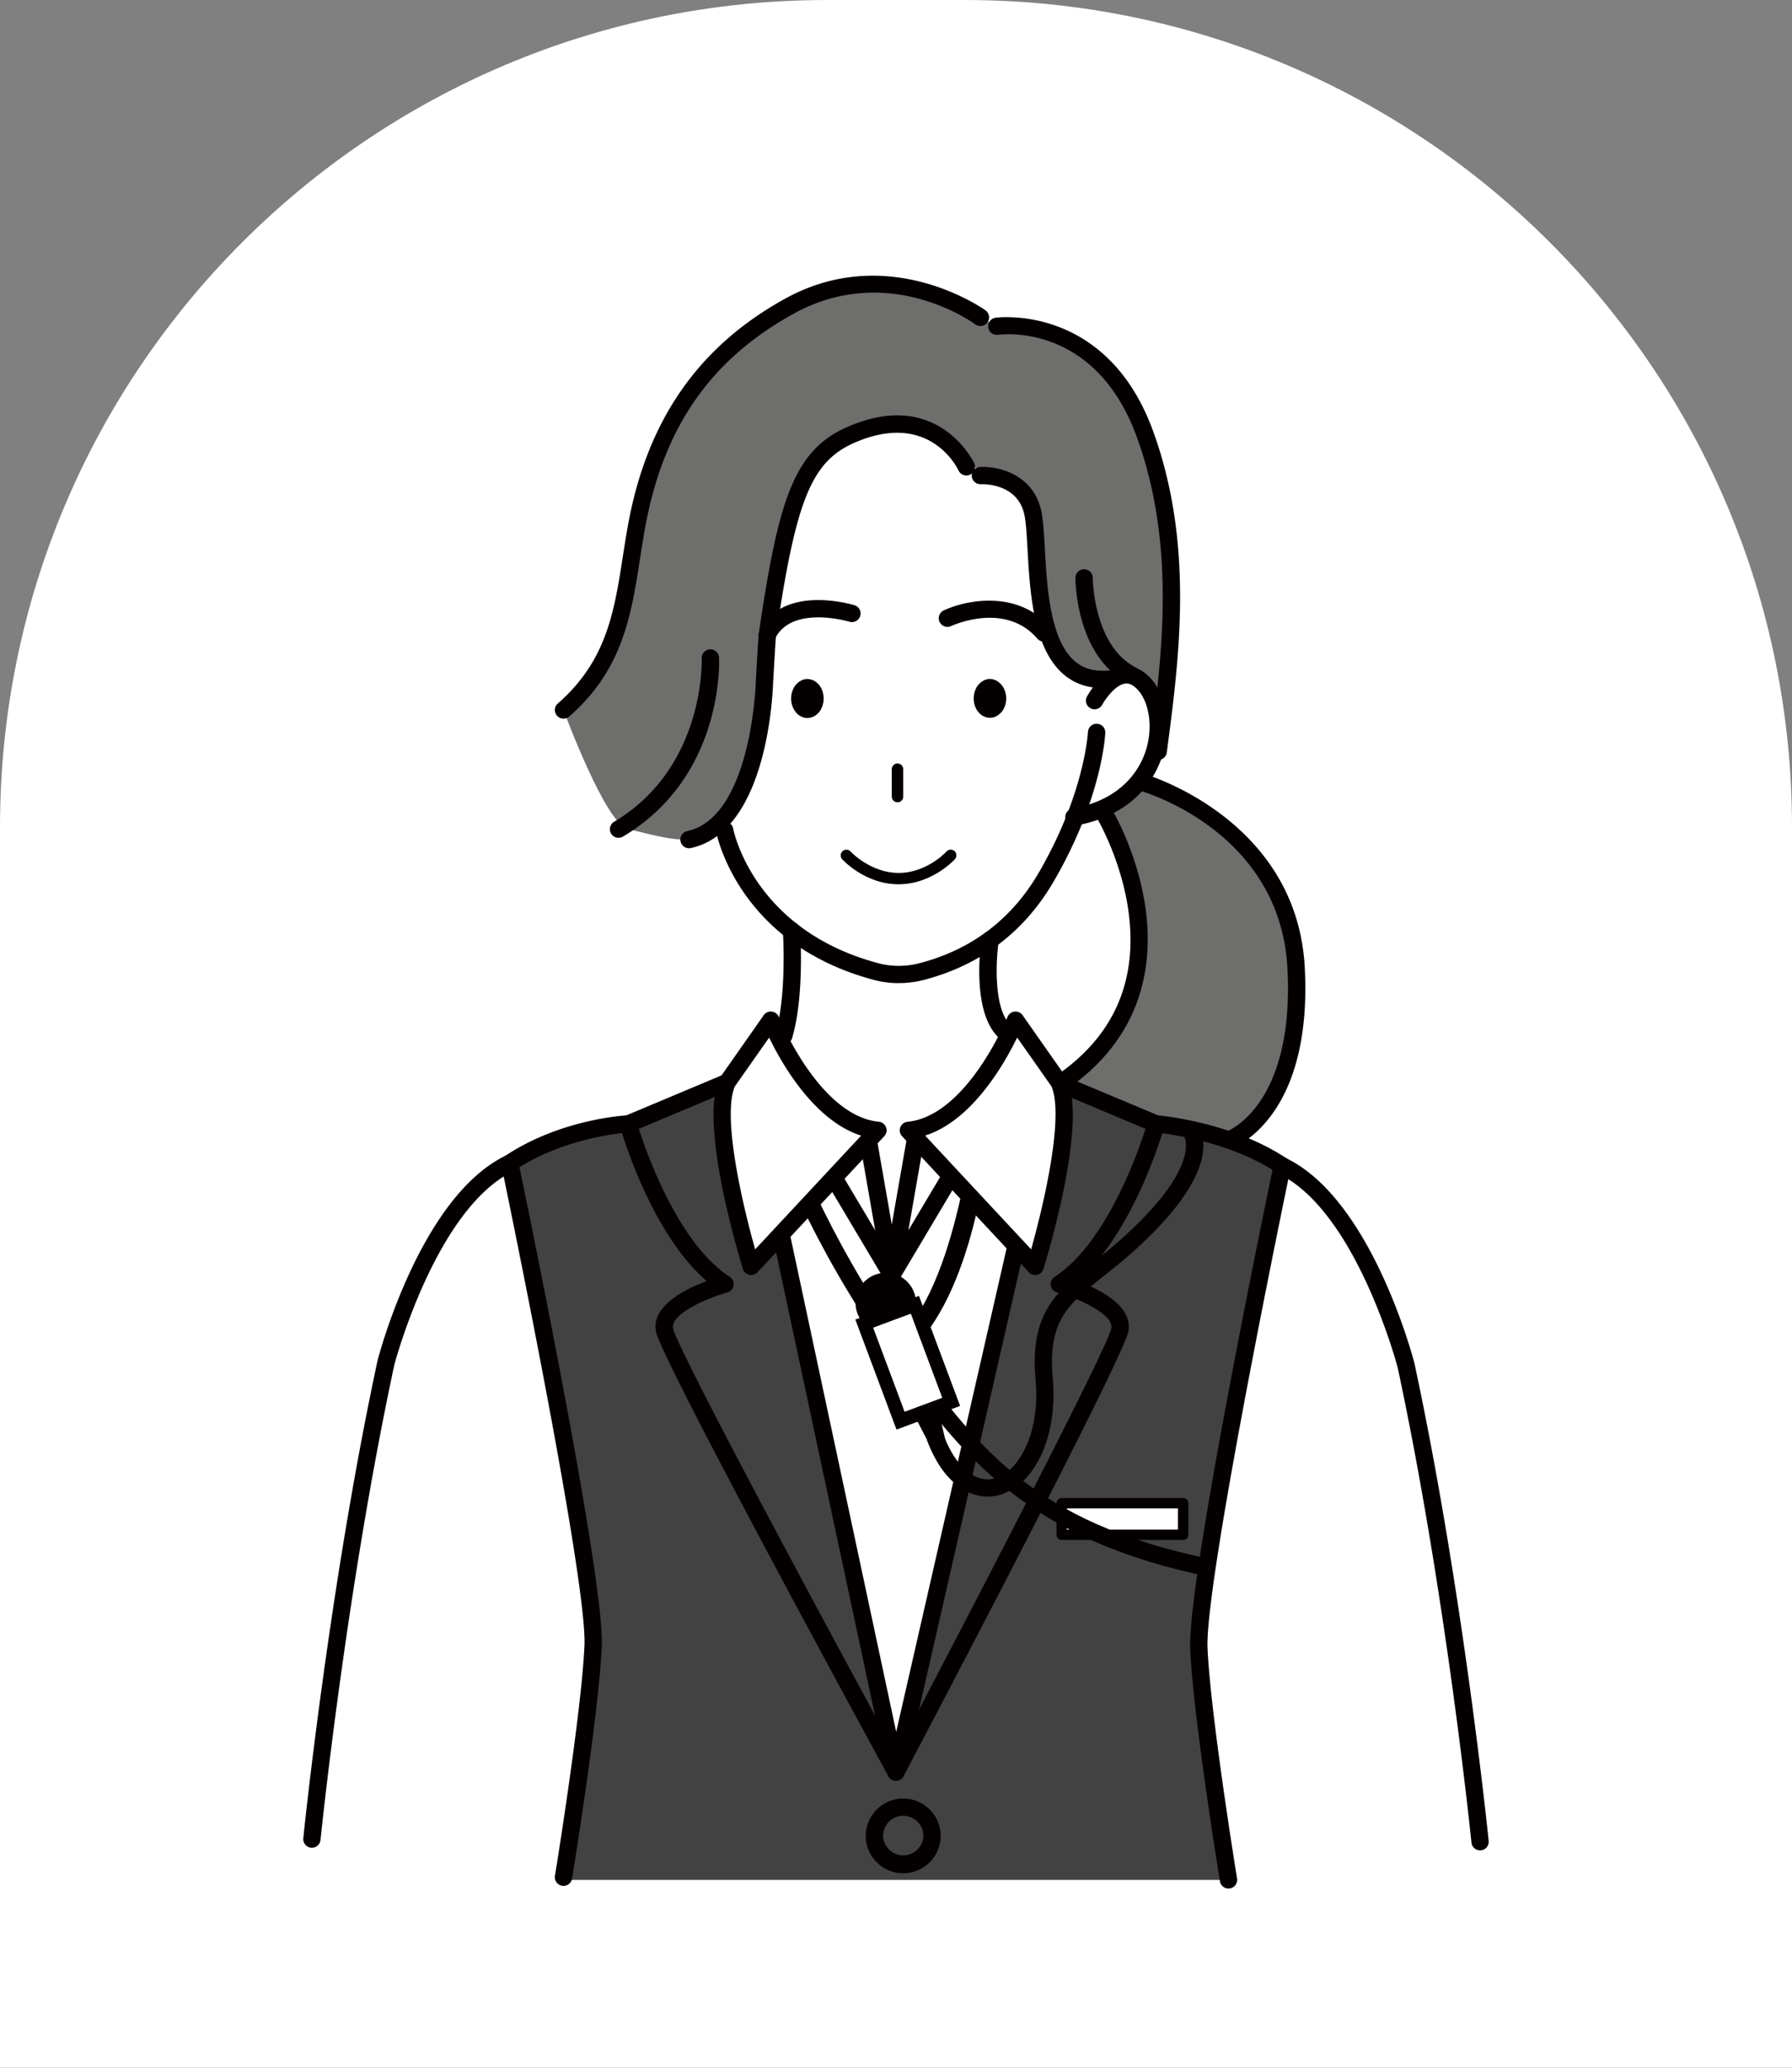 <svg width="260" height="300" viewBox="0 0 260 300" fill="none" xmlns="http://www.w3.org/2000/svg"><rect x="0" y="0" width="260" height="300" fill="#808080" stroke="none"/><path d="M0 120C0 53.726 53.726 0 120 0h20c66.274 0 120 53.726 120 120v180H0V120z" fill="#fff"/><g clip-path="url(#clip0_56_1094)"><path d="M105.504 157.038l-14.356 6.025s-11.113.937-17.18 5.704l12.093 70.035-4.297 33.945h96.477l-4.915-37.053 12.711-66.541s-6.509-5.709-18.296-6.09l-13.702-6.025s.538 22.591-3.845 26.696l-2.699-2.897-17.502 76.261-16.658-78.005-4.348 4.641s-5.961-19.343-3.483-26.696z" fill="#424242"/><path d="M159.654 117.454s8.52 13.634 5.137 23.934c-3.383 10.301-10.757 15.65-10.757 15.65l15.291 6.882 9.138 1.393s11.847-6.902 9.656-27.714c0 0-3.016-17.769-23.052-24.015l-5.413 3.87zm-17.407-71.409s-17.904-12.737-34.778 3.113-15.436 34.647-17.492 40.275c-2.056 5.63-5.519 11.745-8.218 13.579 0 0 6.092 16.582 9.384 17.294 3.293.712 8.249 2.305 10.37 1.012 2.121-1.293 9.495-6.817 10.485-29.644.99-22.827 6.409-27.84 13.978-29.504 7.57-1.664 11.395.552 14.245 5.614 0 0 9.998-.486 10.541 10.351.543 10.837 2.764 24.983 12.078 19.845 0 0 5.027.28 5.193 5.032 0 0 1.94-11.057 1.92-14.611-.02-3.554 1.769-40.561-25.344-41.063l-2.372-1.293h.01z" fill="#6E6E6D"/><path d="M171.662 218.1h-17.628v4.582h17.628V218.1z" fill="#fff"/><path d="M171.667 223.434h-17.628a.752.752 0 01-.754-.752V218.1c0-.416.337-.752.754-.752h17.628c.417 0 .754.336.754.752v4.582a.752.752 0 01-.754.752zm-16.879-1.504h16.12v-3.078h-16.12v3.078z" fill="#040000"/><path d="M175.843 228.862c-26.71-5.418-36.15-17.283-46.861-32.391-11.571-16.311-16.643-30.762-16.693-30.912l2.076-1.639c.05.15 5.333 15.133 16.713 31.163 10.445 14.717 18.733 25.869 44.615 31.123l.155 2.656h-.005z" fill="#040000"/><path d="M131.475 196.531l-1.628-1.909c9.198-7.795 11.505-33.063 11.53-33.319l2.106 3.674c-.095 1.083-2.03 23.093-12.008 31.554z" fill="#040000"/><path d="M128.515 193.408a4.376 4.376 0 004.383-4.37 4.377 4.377 0 00-4.383-4.371 4.377 4.377 0 00-4.383 4.371 4.376 4.376 0 004.383 4.37z" fill="#040000"/><path d="M132.744 189.304l-7.347 2.733 5.27 14.084 7.346-2.733-5.269-14.084z" fill="#fff"/><path d="M130.073 207.414l-5.971-15.965 9.228-3.434 5.972 15.965-9.229 3.434zm-3.388-14.787l4.564 12.205 5.464-2.03-4.564-12.206-5.464 2.031z" fill="#040000"/><path d="M137.181 209.028l-2.192.817-2.212-4.271 3.338-1.163 1.066 4.617z" fill="#040000"/><path d="M143.288 217.133c-2.137 0-4.238-1.093-6.012-3.188-1.749-2.06-2.749-4.907-2.79-5.023l2.373-.822s.895 2.532 2.337 4.231c1.237 1.459 3.227 2.987 5.675 1.97 3.187-1.329 6.057-6.617 5.378-14.151-.879-9.689 3.147-12.872 8.239-16.897.965-.767 1.97-1.554 3-2.441 13.004-11.133 10.375-15.825 10.345-15.87l1.995-1.518c.478.626 4.253 6.486-10.706 19.293a97.986 97.986 0 01-3.081 2.506c-5.022 3.97-8.053 6.366-7.299 14.707.709 7.834-2.131 14.697-6.911 16.687a6.618 6.618 0 01-2.548.521l.005-.005zm-23.821-116.246c-.01-.06-.015-.125-.025-.185a2.983 2.983 0 00-.101-.391c-.015-.05-.035-.095-.05-.146a3.819 3.819 0 00-.166-.365c-.02-.035-.045-.07-.065-.106a2.016 2.016 0 00-.236-.335 2.609 2.609 0 00-.312-.311l-.03-.03c-.015-.015-.035-.025-.05-.04a2.222 2.222 0 00-.367-.236h-.01a2.318 2.318 0 00-.418-.156c-.015 0-.03-.01-.045-.01a1.966 1.966 0 00-.915 0c-.015 0-.025.006-.035.01a2.28 2.28 0 00-.382.14c-.065.031-.131.076-.191.116-.075.045-.156.09-.231.15-.01.01-.025.02-.035.03-.056.046-.101.1-.151.151-.07.07-.146.14-.211.22a2.266 2.266 0 00-.216.311c-.03.045-.056.09-.081.14-.045.08-.08.171-.115.256a3.302 3.302 0 00-.252 1.248c0 .181.015.351.046.522.005.045.02.09.025.135.025.13.06.256.1.381a3.778 3.778 0 00.312.657c.07.11.141.22.221.315.101.116.206.226.322.321.025.02.055.04.08.06.091.071.191.136.292.191.04.025.085.04.13.06a1.824 1.824 0 00.408.14c.125.03.251.045.387.045.015 0 .03.006.045.006.02 0 .04-.005.065-.011.106 0 .211-.02.312-.035.075-.015.151-.035.221-.055.07-.02.141-.045.206-.075.07-.03.136-.06.201-.1.075-.04.146-.09.216-.141.076-.055.141-.11.211-.175.061-.055.121-.11.176-.17.025-.03.056-.056.081-.086 0 0 .005-.01.01-.015a3.03 3.03 0 00.442-.777c.02-.055.04-.115.06-.175.026-.075.041-.155.061-.236.02-.09.045-.175.06-.27.01-.07.015-.151.02-.226.01-.095.025-.185.025-.281 0-.04-.01-.08-.01-.12 0-.11-.015-.22-.03-.326l-.005-.02zm21.84.938a3.09 3.09 0 00.13.556c.02.06.046.115.071.175.05.121.095.241.161.346a2.858 2.858 0 00.241.351c.02.03.04.06.065.085.101.121.211.226.327.321.01.01.025.015.035.025.106.085.221.156.337.216a2.127 2.127 0 00.447.18c.025.005.056.015.081.02.125.025.251.045.382.045.015 0 .03.005.045.005.03 0 .06-.01.095-.01.101 0 .196-.015.292-.035a2.142 2.142 0 00.493-.16c.04-.02.075-.04.115-.065a2.374 2.374 0 00.427-.311c.081-.075.161-.145.237-.231.437-.511.703-1.218.703-2.005 0-.787-.281-1.513-.729-2.025a2.046 2.046 0 00-.216-.21c-.055-.05-.115-.106-.176-.15a3.199 3.199 0 00-.321-.211h-.01a2.218 2.218 0 00-.418-.156.038.038 0 01-.025-.01 2.008 2.008 0 00-.925 0c-.015 0-.03.01-.045.01-.13.035-.251.08-.372.136-.075.035-.14.08-.211.125-.07.045-.141.08-.201.13-.02.015-.035.025-.05.04-.101.086-.196.18-.287.281-.03.03-.055.065-.08.095-.091.11-.176.231-.246.356-.01.015-.015.035-.026.055a3.07 3.07 0 00-.321.918l-.015.095c-.025.17-.046.341-.046.521 0 .166.021.326.041.486l-.005.006zm-4.635 22.345c-.889.747-2.603 1.95-4.825 2.351-.468.085-.96.131-1.468.131-.04 0-.075 0-.115-.005a7.866 7.866 0 01-1.302-.121c-.02 0-.04-.005-.066-.01a9.127 9.127 0 01-.558-.125l-.186-.045-.145-.045a6.521 6.521 0 01-.578-.191 10.13 10.13 0 01-.86-.351 12.278 12.278 0 01-1.141-.621c-.005 0-.01-.005-.015-.01a9.614 9.614 0 01-.482-.316c-.95-.662-1.503-1.248-1.513-1.258a.825.825 0 00-.578-.271.83.83 0 00-.649 1.384c.025.025.141.15.337.335a12.556 12.556 0 001.226 1.013c.071.05.136.1.206.15.056.035.111.076.166.111.101.07.206.135.312.205l.161.1a11.534 11.534 0 00.512.301c.111.06.232.12.352.181.101.05.201.105.307.155.111.055.231.105.347.155.156.071.316.136.482.196.151.06.302.12.463.17.01 0 .015.005.02.01a10.295 10.295 0 003.287.547h.025c.247 0 .488-.015.729-.03.065 0 .131-.01.191-.015.236-.02.463-.056.689-.091l.176-.03c.246-.045.487-.095.718-.155h.005c.242-.06.478-.135.709-.211l.091-.03c.045-.015.085-.035.13-.05a12.183 12.183 0 002.458-1.203c.025-.015.051-.035.081-.05.221-.14.422-.281.613-.421.005 0 .01-.01.015-.01.106-.08.211-.155.307-.231.05-.04.105-.08.15-.12l.136-.105c.015-.01.025-.025.04-.035.141-.116.267-.226.377-.326.02-.015.036-.035.056-.05.286-.261.462-.446.487-.476.02-.02.025-.045.04-.066a.715.715 0 00.096-.16c.02-.04.03-.08.045-.125.01-.045.015-.095.02-.146 0-.065 0-.125-.005-.19-.01-.06-.02-.12-.045-.181-.01-.02-.015-.04-.025-.06a.877.877 0 00-.176-.235v-.005s-.01 0-.015-.01a.895.895 0 00-.226-.136.845.845 0 00-.066-.03.766.766 0 00-.281-.04c-.015 0-.035.005-.05.005a.776.776 0 00-.262.065c-.005 0-.015.01-.02.01a.82.82 0 00-.251.186c-.01.01-.247.26-.669.616l.01.015zm-7.282-8.596a.828.828 0 101.658 0v-3.975a.83.83 0 00-.713-.817c-.041-.005-.076-.01-.116-.01a.802.802 0 00-.563.226 1.18 1.18 0 00-.126.14.81.81 0 00-.14.461v3.975zm-18.056-22.211a1.253 1.253 0 01-1.131-1.8c3.363-6.851 13.351-3.879 13.773-3.754.663.206 1.035.903.829 1.564a1.259 1.259 0 01-1.568.832c-.085-.025-8.359-2.476-10.782 2.457a1.25 1.25 0 01-1.131.701h.01zm40.122-.27c-.352 0-.704-.15-.955-.436-4.64-5.384-12.189-1.965-12.511-1.82a1.26 1.26 0 01-1.669-.606 1.252 1.252 0 01.603-1.665c3.293-1.544 10.767-3.017 15.482 2.451a1.252 1.252 0 01-.955 2.07l.005.006z" fill="#040000"/><path d="M130.405 142.642a13.98 13.98 0 01-3.624-.472c-19.518-5.203-22.75-20.837-22.88-21.498a1.254 1.254 0 01.995-1.469 1.26 1.26 0 011.473.993c.12.601 3.111 14.766 21.06 19.553 1.946.517 4.027.517 6.022-.01 7.54-1.98 13.35-6.391 17.261-13.122 6.665-11.464 7.132-20.321 7.137-20.411a1.264 1.264 0 011.312-1.198c.694.03 1.232.611 1.202 1.303-.015.381-.473 9.519-7.475 21.559-4.257 7.328-10.585 12.135-18.794 14.29a14.612 14.612 0 01-3.684.477l-.005.005z" fill="#040000"/><path d="M99.965 123.068a1.255 1.255 0 01-.267-2.481c8.777-1.91 9.837-19.173 9.933-21.133 0-.066.377-6.938.462-7.524 2.86-19.6 5.142-26.692 13.024-30.06 13.099-5.604 18.211 5.283 18.261 5.393a1.257 1.257 0 01-2.287 1.038c-.166-.361-4.187-8.742-14.979-4.126-6.364 2.722-8.625 8.241-11.526 28.12-.06.512-.417 6.738-.442 7.279-.166 3.524-1.518 21.203-11.908 23.469-.09.02-.181.03-.271.03v-.005z" fill="#040000"/><path d="M89.75 121.559a1.254 1.254 0 01-.648-2.331c13.3-7.925 12.712-23.604 12.707-23.764a1.26 1.26 0 012.513-.125c.035.701.689 17.328-13.928 26.034a1.238 1.238 0 01-.644.176v.01zm-7.987-17.293a1.252 1.252 0 01-.83-2.196c7.078-6.19 8.179-13.253 9.45-21.428.217-1.399.443-2.843.704-4.296 2.725-15.278 10.219-26.095 22.911-33.058 15.069-8.265 28.862 1.65 28.997 1.75.558.41.679 1.193.267 1.754a1.262 1.262 0 01-1.759.266c-.508-.371-12.662-9.053-26.294-1.574-12.149 6.666-19.03 16.611-21.649 31.298-.256 1.429-.477 2.862-.693 4.246-1.292 8.295-2.514 16.135-10.274 22.927-.237.21-.533.311-.83.311zm86.28 6c-.056 0-.111 0-.166-.01a1.253 1.253 0 01-1.081-1.404l.07-.526c1.704-12.948 3.82-29.058-1.91-44.872C158.914 46.787 145.378 48.5 144.8 48.58a1.26 1.26 0 01-1.422-1.062 1.25 1.25 0 011.06-1.419c.161-.025 16.125-2.14 22.881 16.496 5.941 16.391 3.775 32.838 2.04 46.051l-.07.526a1.26 1.26 0 01-1.246 1.093zm-8.093-10.441c-2.197 0-4.082-.662-5.62-1.97-4.438-3.775-4.906-12.08-5.247-18.146-.116-2.045-.217-3.814-.443-4.952-.945-4.712-6.107-4.511-6.328-4.501a1.272 1.272 0 01-1.322-1.183 1.252 1.252 0 011.181-1.319c2.604-.145 7.831 1.018 8.932 6.512.262 1.313.367 3.163.488 5.303.316 5.614.749 13.303 4.373 16.38 1.287 1.094 2.9 1.525 4.931 1.32a1.256 1.256 0 011.377 1.117 1.255 1.255 0 01-1.121 1.373c-.412.04-.814.066-1.201.066z" fill="#040000"/><path d="M164.142 99.168a1.28 1.28 0 01-.583-.14c-7.439-3.88-7.525-14.722-7.525-15.183a1.256 1.256 0 012.513 0c0 .095.091 9.789 6.178 12.962.613.32.854 1.078.533 1.69a1.264 1.264 0 01-1.116.67zm-50.431 52.381c-.12 0-.241-.015-.361-.055a1.254 1.254 0 01-.84-1.564c1.674-5.524 1.086-14.767 1.076-14.862a1.257 1.257 0 012.508-.166c.025.396.628 9.79-1.181 15.755a1.261 1.261 0 01-1.202.892zm32.175-.546a1.25 1.25 0 01-.829-.311c-4.137-3.624-2.81-13.409-2.644-14.512a1.255 1.255 0 011.428-1.052c.688.1 1.161.737 1.06 1.423-.392 2.627-.824 9.945 1.82 12.261a1.252 1.252 0 01-.83 2.196l-.005-.005zm32.577 15.563a1.253 1.253 0 01-.438-2.426c.392-.155 9.812-4.055 8.767-23.654-1.051-19.744-20.574-25.529-21.403-25.764a1.254 1.254 0 11.689-2.411c.221.06 22.076 6.491 23.227 28.045 1.151 21.579-9.927 25.96-10.4 26.135-.146.055-.292.08-.442.08v-.005zm-24.424-8.275a1.253 1.253 0 01-.713-2.286c8.218-5.649 11.731-13.574 10.434-23.554-.985-7.589-4.513-13.594-4.548-13.649a1.255 1.255 0 012.156-1.283c.156.26 3.805 6.446 4.871 14.531 1 7.579-.176 18.241-11.491 26.015a1.242 1.242 0 01-.714.221l.005.005z" fill="#040000"/><path d="M155.818 119.805a1.253 1.253 0 01-.221-2.487c7.123-1.278 9.651-5.599 10.526-8.06 1.317-3.719.527-7.368-.93-9.047-.98-1.133-1.679-1.058-1.915-1.033-1.458.155-2.951 2.326-3.358 3.073a1.264 1.264 0 01-1.704.506 1.249 1.249 0 01-.508-1.694c.222-.411 2.267-4.04 5.288-4.371 1.021-.11 2.564.125 4.092 1.88 2.292 2.641 2.87 7.378 1.402 11.523-1.055 2.978-4.071 8.191-12.45 9.694a1.09 1.09 0 01-.227.021l.005-.005zm-25.826 138.551c-.447 0-.879-.236-1.105-.657-3.368-6.175-32.909-60.426-33.708-64.491-.729-3.689 4.152-6.145 7.354-7.343-8.158-7.023-12.4-21.79-12.591-22.462a1.25 1.25 0 01.723-1.493l14.356-6.025a1.254 1.254 0 011.644.666 1.248 1.248 0 01-.669 1.639l-13.31 5.589c1.216 3.785 5.81 16.692 13.199 21.479a1.25 1.25 0 01-.346 2.256c-3.408.952-8.279 3.263-7.892 5.208.568 2.822 20.317 39.689 33.451 63.779a1.25 1.25 0 01-1.101 1.85l-.005.005z" fill="#040000"/><path d="M129.983 258.356a1.256 1.256 0 01-1.222-.993l-16.658-78.005a1.254 1.254 0 01.966-1.488 1.259 1.259 0 011.492.962l15.467 72.441 16.235-71.103a1.255 1.255 0 011.503-.942 1.25 1.25 0 01.945 1.499l-17.502 76.651a1.257 1.257 0 01-1.226.978zm-84.727 9.729c-.04 0-.085 0-.126-.005a1.255 1.255 0 01-1.125-1.373c.035-.361 3.714-36.391 10.761-69.253 0-.015.005-.035.01-.05.252-.973 6.303-23.835 18.638-29.76a1.258 1.258 0 011.68.587c.3.621.04 1.373-.589 1.674-11.123 5.343-17.065 27.263-17.29 28.105-7.013 32.712-10.677 68.592-10.712 68.947a1.256 1.256 0 01-1.247 1.128z" fill="#040000"/><path d="M81.763 273.619a1.258 1.258 0 01-1.247-1.454c.041-.235 3.841-23.584 4.283-33.413.438-9.749-11.942-69.128-12.068-69.724a1.25 1.25 0 01.533-1.299c8.052-5.383 17.421-5.894 17.819-5.914a1.259 1.259 0 011.317 1.188 1.252 1.252 0 01-1.192 1.313c-.085 0-8.53.481-15.838 5.037 1.578 7.609 12.37 59.98 11.943 69.509-.448 9.98-4.157 32.742-4.313 33.704a1.254 1.254 0 01-1.237 1.053zm132.976-5.153a1.253 1.253 0 01-1.247-1.128c-.035-.356-3.699-36.235-10.711-68.947-.226-.847-6.168-22.767-17.291-28.105a1.255 1.255 0 111.091-2.261c12.334 5.925 18.386 28.792 18.638 29.759 0 .015.01.036.01.051 7.047 32.862 10.726 68.892 10.761 69.253a1.254 1.254 0 01-1.126 1.373c-.04 0-.085.005-.125.005z" fill="#040000"/><path d="M178.236 274a1.253 1.253 0 01-1.236-1.053c-.156-.962-3.866-23.724-4.313-33.704-.427-9.529 10.36-61.9 11.943-69.509-7.394-4.596-16.894-5.418-16.99-5.423a1.254 1.254 0 01-1.151-1.349 1.262 1.262 0 011.353-1.147c.442.035 10.857.927 18.894 6.295.427.286.633.797.533 1.299-.126.596-12.506 59.974-12.069 69.724.443 9.834 4.248 33.178 4.283 33.413a1.254 1.254 0 01-1.247 1.454z" fill="#040000"/><path d="M129.993 258.356a1.255 1.255 0 01-1.111-1.84c12.707-24.11 31.807-60.997 32.36-63.794.382-1.945-4.483-4.256-7.891-5.208a1.252 1.252 0 01-.347-2.256c7.389-4.787 11.983-17.694 13.199-21.479l-13.31-5.589a1.248 1.248 0 01-.668-1.639 1.255 1.255 0 011.644-.666l14.355 6.025c.583.245.895.887.724 1.493-.191.672-4.433 15.439-12.591 22.462 3.201 1.193 8.082 3.649 7.348 7.343-.799 4.055-29.349 58.306-32.601 64.476a1.263 1.263 0 01-1.111.672zm-.614-72.08a1.26 1.26 0 01-1.241-1.469l3.674-21.023c.081-.471.422-.852.88-.987.457-.135.955 0 1.276.351l5.394 5.784a1.26 1.26 0 01.161 1.494l-9.063 15.238a1.257 1.257 0 01-1.081.617v-.005zm4.479-19.574l-2.061 11.804 5.092-8.556-3.026-3.248h-.005z" fill="#040000"/><path d="M129.394 186.276a1.26 1.26 0 01-1.081-.617l-9.062-15.238a1.245 1.245 0 01.161-1.494l5.393-5.784a1.266 1.266 0 011.277-.351c.457.135.799.516.879.987l3.675 21.023a1.243 1.243 0 01-.805 1.388c-.14.051-.291.081-.437.081v.005zm-7.504-16.326l5.091 8.556-2.061-11.804-3.025 3.248h-.005z" fill="#040000"/><path d="M105.504 157.038l6.328-9.028s6.016 15.038 15.542 15.985l-18.387 19.734s-6.298-20.391-3.483-26.696v.005z" fill="#fff"/><path d="M108.987 184.987a1.253 1.253 0 01-1.201-.882c-.659-2.135-6.349-21.027-3.429-27.574a.917.917 0 01.121-.21l6.328-9.028a1.259 1.259 0 012.197.256c.055.145 5.851 14.341 14.501 15.203a1.246 1.246 0 01.794 2.095l-18.386 19.734a1.247 1.247 0 01-.92.401l-.005.005zm-2.383-27.338c-1.829 4.401 1.101 17.033 2.961 23.619l15.376-16.501c-6.781-2.165-11.461-10.336-13.35-14.226l-4.992 7.113.005-.005z" fill="#040000"/><path d="M153.672 157.038l-6.328-9.028s-6.017 15.038-15.542 15.985l18.387 19.734s6.298-20.391 3.483-26.696v.005z" fill="#fff"/><path d="M150.189 184.987c-.347 0-.679-.14-.92-.401l-18.387-19.734a1.25 1.25 0 01.794-2.095c8.651-.862 14.441-15.063 14.497-15.203a1.257 1.257 0 012.196-.256l6.334 9.028c.045.065.085.135.12.21 2.921 6.547-2.774 25.444-3.433 27.574a1.254 1.254 0 01-1.201.882v-.005zm-15.959-20.225l15.376 16.501c1.859-6.586 4.79-19.218 2.965-23.619l-4.991-7.113c-1.89 3.89-6.57 12.065-13.35 14.226v.005zm-3.182 107.022c-2.996 0-5.434-2.431-5.434-5.418 0-2.988 2.438-5.419 5.434-5.419s5.433 2.431 5.433 5.419c0 2.987-2.437 5.418-5.433 5.418zm0-8.335a2.919 2.919 0 00-2.921 2.912 2.922 2.922 0 005.841 0 2.922 2.922 0 00-2.92-2.912z" fill="#040000"/></g><defs><clipPath id="clip0_56_1094"><path fill="#fff" transform="translate(44 40)" d="M0 0h172v234H0z"/></clipPath></defs></svg>